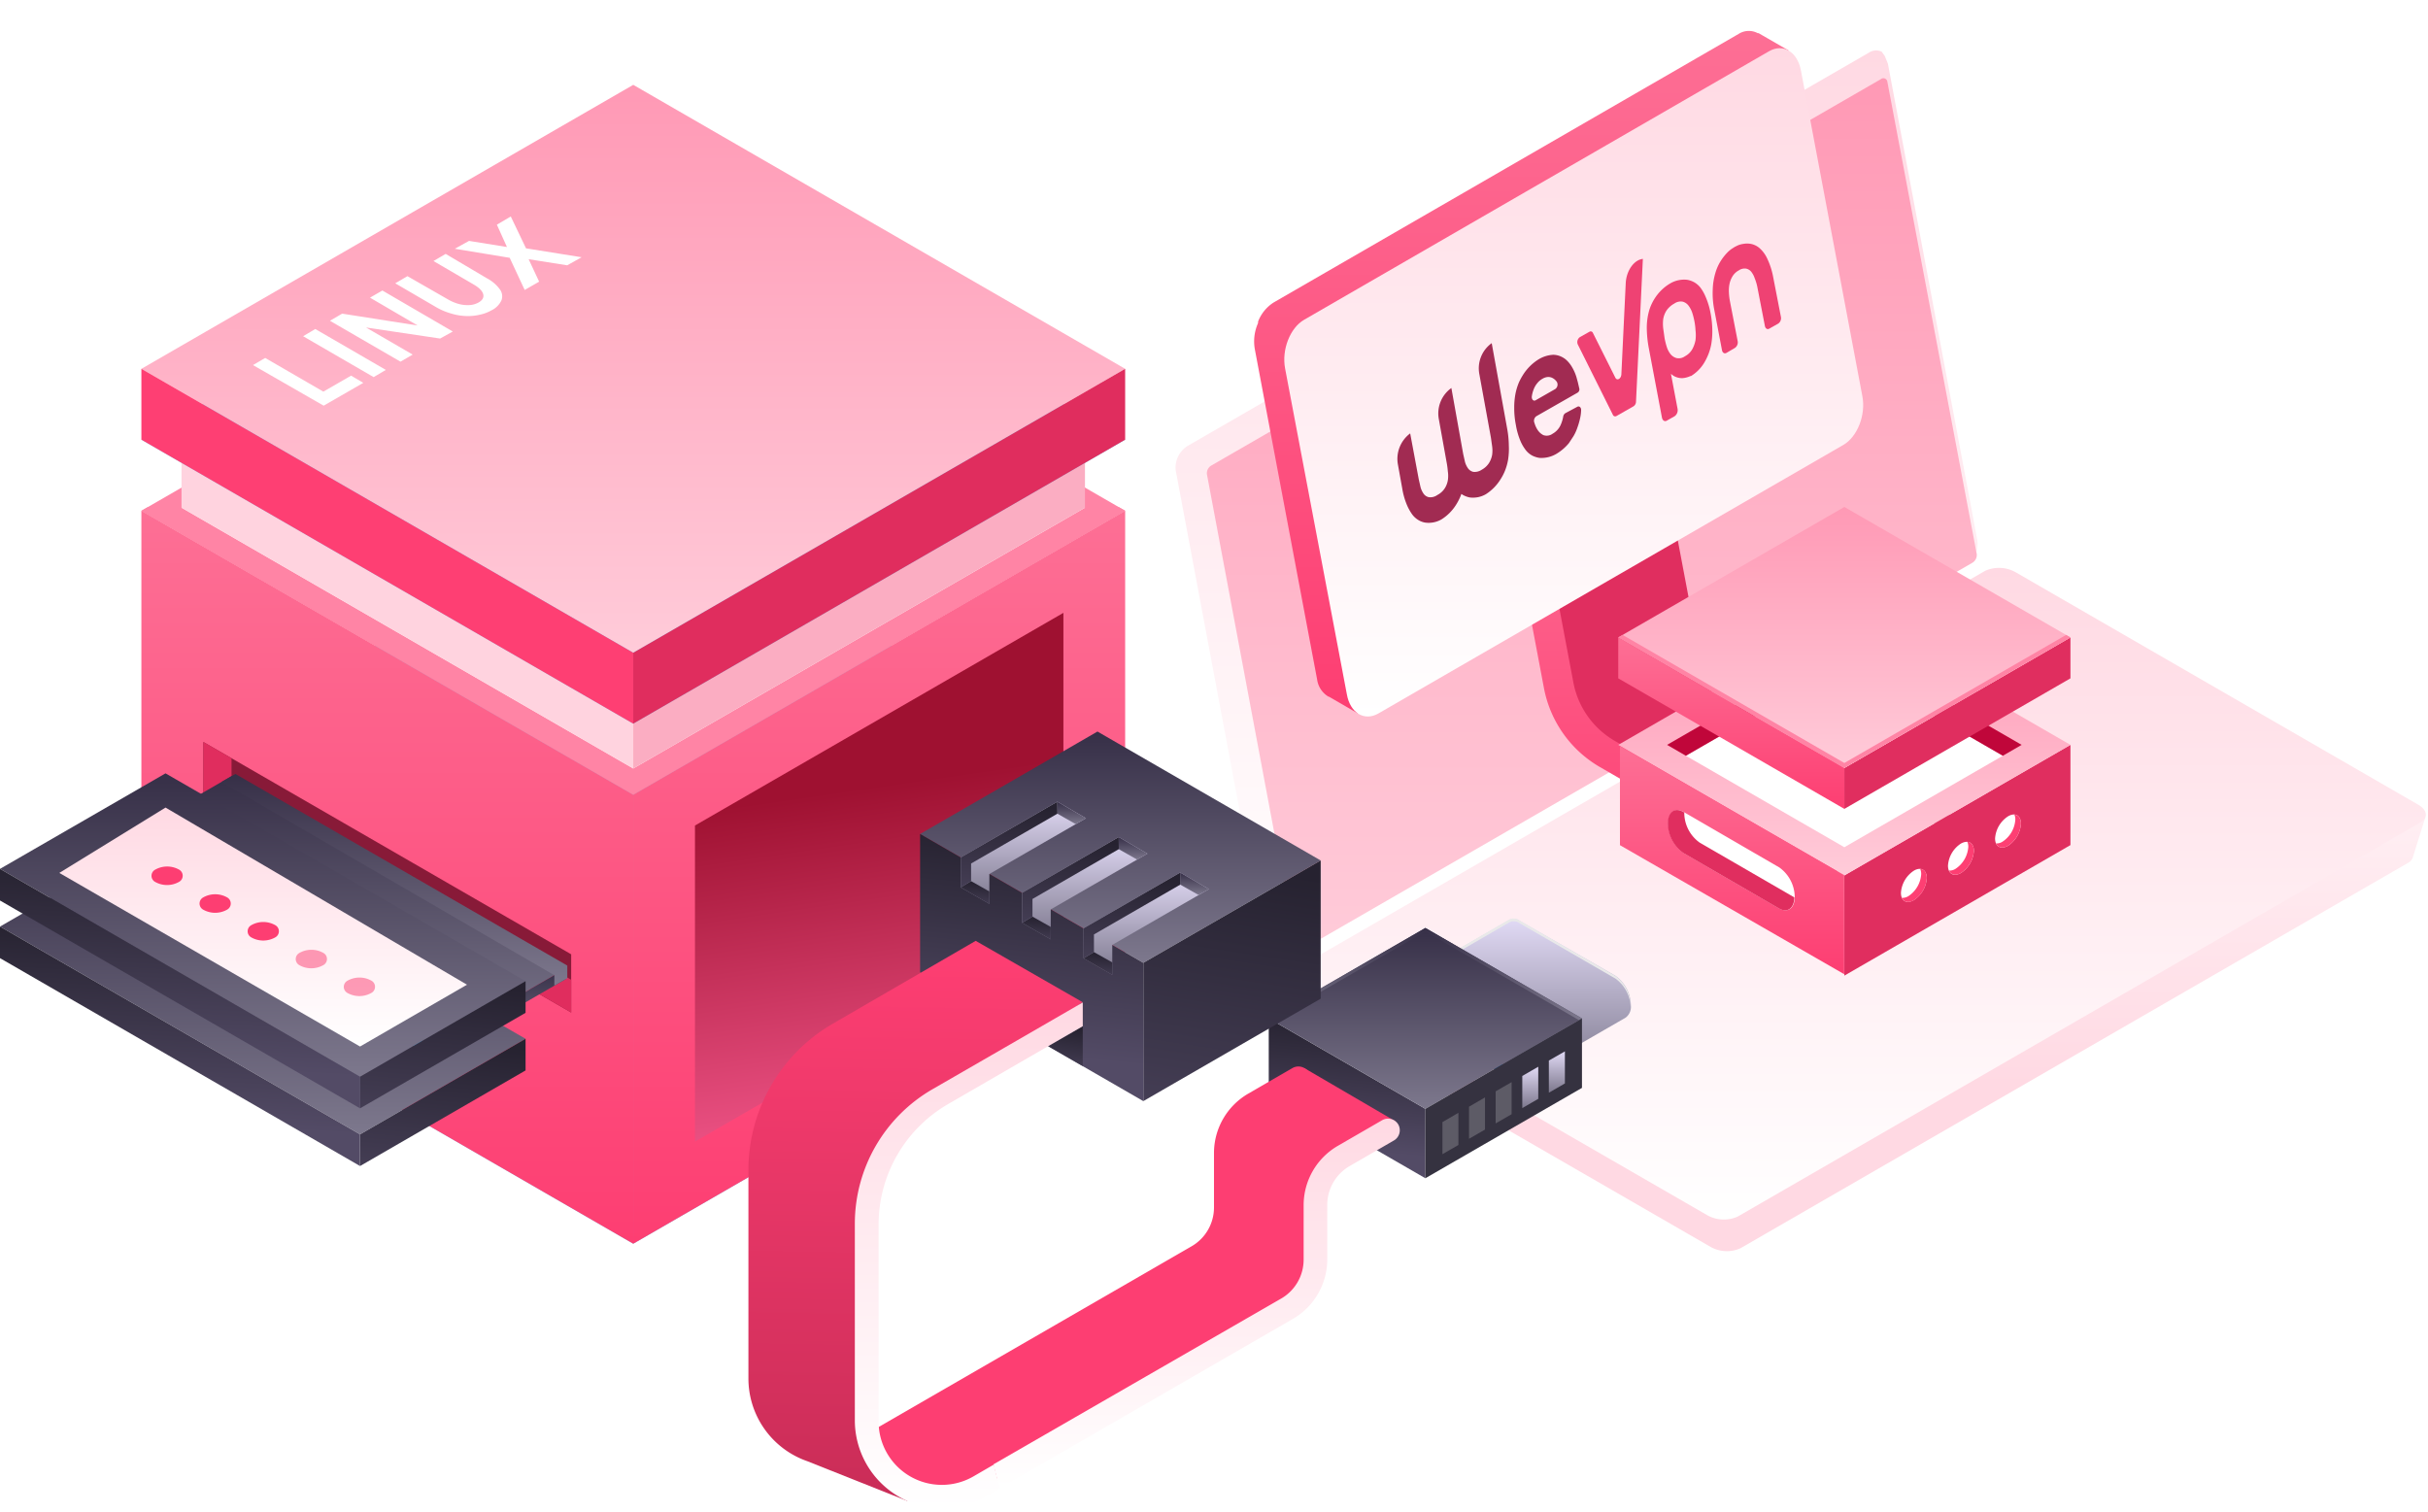 <svg xmlns="http://www.w3.org/2000/svg" xmlns:xlink="http://www.w3.org/1999/xlink" width="628" height="391" fill="none" xmlns:v="https://vecta.io/nano"><path d="M307.295 115.28L483.378 13.629a3.33 3.33 0 0 1 3.331-.248l.791 1.119.808 1.984 23.148 123.372a6.56 6.56 0 0 1-.647 3.643c-.56 1.127-1.432 2.069-2.513 2.715L332.442 247.637l.304 2.665-3.807-2.189a2.85 2.85 0 0 1-1.013-.892 2.86 2.86 0 0 1-.491-1.259l-23.357-124.381c-.114-1.247.128-2.5.697-3.615s1.444-2.047 2.52-2.686z" fill="url(#B)"/><path d="M335.566 252.32l8.89 4.397 168.24-97.083a8.56 8.56 0 0 1 3.891-.765c1.339.053 2.647.419 3.819 1.069l97.692 56.423 9.252-5.045-3.313 10.565a2.59 2.59 0 0 1-1.218 1.333l-172.637 99.672c-1.221.552-2.555.81-3.893.753s-2.646-.425-3.817-1.076l-101.88-58.802a3.81 3.81 0 0 1-1.789-1.904l-3.237-9.537z" fill="url(#C)"/><path d="M336.937 245.543l173.227-99.977c.376-.229.681-.559.88-.953a2.37 2.37 0 0 0 .243-1.274l-23.129-122.23a1.02 1.02 0 0 0-.214-.486c-.112-.14-.26-.249-.427-.314a1.03 1.03 0 0 0-1.015.153l-173.227 99.977c-.379.23-.685.563-.881.962s-.273.843-.223 1.284l22.957 122.23c.191.819.933 1.066 1.809.628z" fill="url(#D)"/><path d="M449.458 314.7l176.615-101.975c2.018-1.162 1.771-3.199-.571-4.55l-104.203-60.173a8.76 8.76 0 0 0-3.902-1.099c-1.368-.056-2.731.209-3.979.776L336.803 249.654c-2.037 1.161-1.771 3.198.552 4.55l104.279 60.172a8.8 8.8 0 0 0 3.874 1.079 8.81 8.81 0 0 0 3.95-.755z" fill="url(#E)"/><g filter="url(#A)"><path d="M426.637 138.733l-8.433-44.602 7.615-1.447 11.745 62.152c.594 3.142 1.859 6.118 3.709 8.727a22.24 22.24 0 0 0 7.008 6.388l57.85 33.389-3.921 6.776-52.063-30.076-28.821 15.038-17.608-16.485c-.095-.381-3.636-26.651-3.636-26.651l26.555-13.21z" fill="#e02e5f"/><path d="M471.599 227.82l3.903-6.777-57.831-33.389c-2.771-1.597-5.163-3.775-7.013-6.384a22.18 22.18 0 0 1-3.705-8.73l-11.745-62.153-7.614 1.447 11.745 62.152a30.05 30.05 0 0 0 5.018 11.808 30.04 30.04 0 0 0 9.487 8.637l57.755 33.389z" fill="url(#F)"/><path d="M325.306 79.778c.027-.084.059-.167.096-.248v-.171c-.008-.057-.008-.115 0-.171a10.16 10.16 0 0 1 4.035-4.949l.495-.286 59.621-34.436 59.639-34.455.495-.286c.73-.469 1.571-.735 2.437-.772s1.727.157 2.494.562h.114.114l7.881 4.55-4.55 1.904 15.762 83.492a11.94 11.94 0 0 1-.856 6.662 1.22 1.22 0 0 0 0 .191.61.61 0 0 0 0 .171c-.779 2.041-2.194 3.776-4.036 4.949L350.11 175.3l1.085 5.235-7.462-4.321h-.114c-.797-.475-1.477-1.124-1.988-1.898a6.16 6.16 0 0 1-.963-2.575L324.545 86.25c-.369-2.186-.105-4.432.761-6.472z" fill="url(#G)"/><path d="M356.524 180.554l120.25-69.462c3.636-2.094 5.844-7.729 4.93-12.583l-15.895-84.272c-.914-4.854-4.607-7.081-8.243-4.987l-120.25 69.462c-3.636 2.094-5.844 7.729-4.93 12.583l15.971 84.272c.838 4.854 4.531 7.082 8.167 4.988z" fill="url(#H)"/><path d="M407.978 97.609l-10.588 6.047a1.44 1.44 0 0 0-.543.717c-.1.291-.103.607-.011.9l.133.399a6.65 6.65 0 0 0 .642 1.395c.374.633.919 1.148 1.573 1.484.397.142.823.184 1.24.122s.813-.225 1.152-.476a4.9 4.9 0 0 0 2.06-2.215c.321-.707.551-1.451.687-2.215.023-.179.085-.35.181-.503a1.24 1.24 0 0 1 .373-.383l3.101-1.662c.531-.287 1.041.222.974.975a10.3 10.3 0 0 1-.199 1.706 18.42 18.42 0 0 1-.775 2.746c-.258.774-.599 1.517-1.019 2.215l-1.152 1.75c-.905 1.099-1.992 2.035-3.212 2.769a7.6 7.6 0 0 1-4.43 1.063 6.3 6.3 0 0 1-1.772-.554c-.662-.337-1.244-.813-1.705-1.395-.614-.783-1.113-1.648-1.485-2.57a18.55 18.55 0 0 1-1.129-4.031c-.291-1.458-.432-2.943-.421-4.43-.01-1.226.102-2.45.332-3.655a15.33 15.33 0 0 1 .908-2.946c.357-.769.772-1.509 1.241-2.215 1.001-1.49 2.307-2.751 3.832-3.699 1.144-.702 2.446-1.106 3.787-1.174.544.013 1.082.11 1.595.288a5.65 5.65 0 0 1 1.617.908 7.68 7.68 0 0 1 1.506 1.772 12 12 0 0 1 1.263 2.769l.376 1.373.355 1.528a1 1 0 0 1-.487 1.196zm-5.715-.975c.283-.201.483-.5.56-.839a1.42 1.42 0 0 0-.139-.999 3.23 3.23 0 0 0-.975-.93c-.374-.228-.803-.35-1.24-.354-.534.023-1.053.183-1.507.465a4.43 4.43 0 0 0-1.373 1.174c-.387.47-.694 1.002-.908 1.573a7.85 7.85 0 0 0-.465 1.75c-.133.82.421 1.395.974 1.063l5.073-2.902z" fill="#a12b52"/><path d="M385.829 84.763c-1.248.897-2.213 2.133-2.778 3.563s-.708 2.991-.411 4.5l2.99 16.413.31 2.215c.101.735.101 1.48 0 2.215-.136.737-.407 1.443-.797 2.082a5.16 5.16 0 0 1-1.883 1.75c-.647.448-1.434.645-2.215.554a2.35 2.35 0 0 1-1.329-.886 5.42 5.42 0 0 1-.798-1.684l-.465-2.059-3.056-17.056c-1.261.898-2.236 2.141-2.809 3.578s-.721 3.01-.425 4.529l2.038 11.296c.135.733.231 1.472.287 2.215a7.41 7.41 0 0 1 0 2.215c-.12.749-.391 1.465-.797 2.105-.474.731-1.131 1.326-1.905 1.727-.638.468-1.43.674-2.215.576a2.21 2.21 0 0 1-1.351-.886c-.361-.519-.631-1.095-.797-1.705l-.466-2.06-2.215-11.85a8.22 8.22 0 0 0-2.738 3.589c-.56 1.429-.709 2.986-.429 4.495l1.108 6.136c.22 1.397.599 2.764 1.129 4.075a12.86 12.86 0 0 0 1.462 2.681 5.67 5.67 0 0 0 1.661 1.484c.532.312 1.118.523 1.728.62 1.45.187 2.922-.108 4.186-.842a11.94 11.94 0 0 0 3.699-3.677 14.48 14.48 0 0 0 1.174-2.215l.266-.686.443.288c.535.29 1.11.499 1.706.62 1.45.187 2.921-.108 4.186-.842a12.15 12.15 0 0 0 3.721-3.743 13.37 13.37 0 0 0 1.174-2.215c.384-.942.666-1.922.842-2.924a18.54 18.54 0 0 0 .199-3.699c-.019-1.487-.168-2.969-.443-4.43l-3.987-22.061z" fill="#a12b52"/><path d="M423.153 99.869a1.47 1.47 0 0 1-.621 1.218l-2.215 1.263-2.215 1.262a.64.64 0 0 1-.262.09.66.66 0 0 1-.275-.029c-.088-.03-.169-.078-.237-.142s-.121-.142-.156-.229l-9.081-18.207c-.138-.328-.16-.692-.063-1.034a1.57 1.57 0 0 1 .594-.849l2.481-1.395a.62.62 0 0 1 .257-.089c.091-.01.184 0 .27.029s.167.078.232.142a.62.62 0 0 1 .149.228l5.803 11.584c.443.864 1.484.266 1.551-.886l.421-8.86.709-14.73c.155-3.19 2.104-6.003 4.43-6.269l-1.772 36.902z" fill="#ef4273"/><path d="M439.785 70.365a5.49 5.49 0 0 0-1.705-1.418 5.59 5.59 0 0 0-1.75-.576 7.07 7.07 0 0 0-4.231.886 11.81 11.81 0 0 0-3.455 3.012 12.54 12.54 0 0 0-2.016 3.81c-.453 1.509-.684 3.076-.687 4.651a29.47 29.47 0 0 0 .532 5.382l3.389 17.919c.155.754.709 1.108 1.263.776l2.037-1.152a1.93 1.93 0 0 0 .731-1.949l-1.705-9.015c.278.262.591.486.93.665a4.43 4.43 0 0 0 1.993.465c.721-.048 1.427-.228 2.083-.532h.155c1.379-.84 2.54-1.993 3.389-3.367a15.36 15.36 0 0 0 1.107-2.215 13.55 13.55 0 0 0 .797-2.813 19.47 19.47 0 0 0 .244-3.544 24.87 24.87 0 0 0-.465-4.43c-.257-1.384-.666-2.736-1.218-4.031-.36-.9-.837-1.749-1.418-2.525zm-1.24 11.075a10.77 10.77 0 0 1 0 2.525 7.78 7.78 0 0 1-.842 2.37 4.65 4.65 0 0 1-1.883 1.816c-.314.232-.674.393-1.057.474s-.777.077-1.158-.008a3.08 3.08 0 0 1-1.528-1.019 5.83 5.83 0 0 1-.975-1.883c-.229-.727-.413-1.466-.553-2.215l-.355-2.503c-.1-.824-.1-1.657 0-2.481a5.91 5.91 0 0 1 .864-2.215c.519-.737 1.201-1.344 1.994-1.772.316-.228.676-.389 1.057-.473s.775-.089 1.158-.014c.596.174 1.117.54 1.484 1.041a6.45 6.45 0 0 1 .974 1.905c.23.726.415 1.466.554 2.215.144.761.233 1.53.266 2.304v-.066z" fill="#ef4273"/><path d="M457.066 62.834a8.21 8.21 0 0 0-1.972-2.658c-.631-.547-1.395-.921-2.215-1.085a5.54 5.54 0 0 0-1.993 0c-.528.072-1.043.221-1.528.443l-.665.332-.731.465c-.504.342-.965.744-1.373 1.196a13.11 13.11 0 0 0-1.573 2.06 12.04 12.04 0 0 0-1.351 3.079c-.4 1.361-.623 2.768-.664 4.186-.086 1.812.056 3.628.42 5.405l1.972 10.344c.133.664.642.975 1.152.687l2.215-1.307a1.75 1.75 0 0 0 .598-.775c.121-.31.152-.648.088-.975l-1.993-10.278a15.86 15.86 0 0 1-.266-2.215c-.047-.741-.002-1.485.133-2.215.135-.713.398-1.396.775-2.016.399-.667.974-1.211 1.661-1.573.548-.383 1.222-.541 1.883-.443.524.114.993.403 1.329.82a5.35 5.35 0 0 1 .864 1.617c.282.688.505 1.4.664 2.126l1.994 10.278c.133.664.642.975 1.13.687l2.347-1.329c.264-.195.466-.461.584-.767a1.73 1.73 0 0 0 .081-.96l-1.994-10.255a19.2 19.2 0 0 0-1.572-4.873z" fill="#ef4273"/></g><path d="M477.039 252.376l58.479-33.769V192.68l-58.479 33.769v25.927z" fill="#e02e5f"/><path d="M498.361 227.135a7.37 7.37 0 0 1-.999 3.252 7.38 7.38 0 0 1-2.351 2.459c-1.904 1.066-3.331.21-3.331-1.903.075-1.145.414-2.257.993-3.248s1.378-1.834 2.338-2.463c1.827-1.104 3.35-.229 3.35 1.903zm12.183-7.024a7.37 7.37 0 0 1-.999 3.252 7.4 7.4 0 0 1-2.351 2.459c-1.903 1.066-3.35.19-3.35-1.904a7.38 7.38 0 0 1 3.35-5.71c1.847-1.028 3.35-.229 3.35 1.903zm12.165-7.043a7.37 7.37 0 0 1-.989 3.25 7.38 7.38 0 0 1-2.342 2.461c-1.904 1.066-3.351.209-3.351-1.904a7.39 7.39 0 0 1 1-3.252 7.38 7.38 0 0 1 2.351-2.459c1.846-1.085 3.331-.228 3.331 1.904z" fill="#fff"/><path d="M496.67 224.794c.169.417.253.863.247 1.313-.072 1.146-.411 2.259-.989 3.251a7.36 7.36 0 0 1-2.342 2.46 2.93 2.93 0 0 1-1.656.438c.495 1.104 1.694 1.409 3.084.609a7.37 7.37 0 0 0 2.35-2.459c.582-.991.924-2.105 1-3.252 0-1.465-.685-2.36-1.694-2.36zm12.179-7.044c.173.416.258.863.248 1.313-.076 1.147-.418 2.261-1 3.252a7.38 7.38 0 0 1-2.351 2.459 2.83 2.83 0 0 1-1.637.419c.495 1.123 1.695 1.428 3.084.628a7.38 7.38 0 0 0 2.351-2.459c.582-.991.924-2.105 1-3.252 0-1.446-.686-2.284-1.695-2.36zm12.164-7.042c.179.414.264.862.248 1.313a7.37 7.37 0 0 1-.989 3.25 7.38 7.38 0 0 1-2.342 2.461 2.79 2.79 0 0 1-1.657.438c.495 1.123 1.695 1.427 3.103.609.962-.627 1.764-1.469 2.343-2.461a7.37 7.37 0 0 0 .989-3.25c0-1.428-.686-2.265-1.695-2.36z" fill="#fe3f73"/><path d="M477.041 226.45l58.478-33.77-58.478-33.769-58.479 33.769 58.479 33.77z" fill="url(#I)"/><path d="M477.039 171.836l40.985 23.662-40.985 23.662-40.984-23.662 40.984-23.662z" fill="#fff"/><path d="M477.041 171.836l-40.984 23.662-4.873-2.817 45.857-26.479 45.858 26.479-4.873 2.817-40.985-23.662z" fill="#c0063a"/><path d="M419 218.624L477 252v-25.624L419 193v25.624z" fill="url(#J)"/><path d="M477.039 209.241l58.479-33.769v-10.584l-58.479 33.769v10.584z" fill="#e02e5f"/><path d="M477.041 198.657l58.478-33.77-58.478-33.75-58.479 33.75 58.479 33.77z" fill="url(#K)"/><path d="M477.041 197.363l57.355-33.123 1.123.647-58.478 33.77-58.479-33.77 1.124-.647 57.355 33.123z" fill="#ff84a5"/><path d="M418.562 175.472l58.479 33.769v-10.584l-58.479-33.769v10.584z" fill="url(#L)"/><path d="M460.229 235.017l-24.747-14.354a9.52 9.52 0 0 1-3.998-7.614c0-2.931 1.79-4.264 3.998-3.008l24.747 14.353c1.213.869 2.206 2.011 2.897 3.333s1.061 2.79 1.081 4.282c0 2.931-1.789 4.207-3.978 3.008z" fill="#fff"/><path d="M439.614 217.96c-1.213-.869-2.206-2.01-2.897-3.333a9.51 9.51 0 0 1-1.081-4.282v-.171l-.248-.152c-2.208-1.257-3.997 0-3.997 3.008.022 1.493.395 2.961 1.089 4.284a9.52 9.52 0 0 0 2.908 3.33l24.747 14.353c2.151 1.237 3.902 0 3.978-2.855l-24.499-14.182z" fill="#e02e5f"/><path d="M390.485 278.836l-24.842-14.334a9.51 9.51 0 0 1-2.898-3.333 9.52 9.52 0 0 1-1.081-4.281c0-2.932 1.77-4.283 3.979-3.008l24.842 14.334c1.213.869 2.206 2.01 2.897 3.333a9.52 9.52 0 0 1 1.081 4.281c0 2.932-1.789 4.284-3.978 3.008z" fill="url(#M)"/><path d="M243.659 390.177c-5.988-.015-11.725-2.404-15.954-6.643s-6.603-9.983-6.603-15.971V256.907a3.08 3.08 0 0 1 3.074-2.842 3.08 3.08 0 0 1 2.093.819c.57.527.92 1.249.981 2.023v110.656a16.35 16.35 0 0 0 2.191 8.172c1.435 2.485 3.498 4.548 5.982 5.983a16.36 16.36 0 0 0 8.172 2.193c2.869.001 5.688-.753 8.174-2.186l79.589-45.952c1.743-1.031 3.186-2.498 4.188-4.258a11.64 11.64 0 0 0 1.523-5.774v-14.087a17.73 17.73 0 0 1 2.382-8.858c1.557-2.693 3.795-4.93 6.488-6.485l11.422-6.605a3.07 3.07 0 0 1 2.329-.313c.787.209 1.459.722 1.868 1.426a3.07 3.07 0 0 1 .313 2.33c-.209.787-.722 1.459-1.426 1.868l-11.422 6.605a11.64 11.64 0 0 0-5.711 10.032v14.087c-.006 3.112-.828 6.169-2.385 8.865a17.81 17.81 0 0 1-6.485 6.497l-79.59 45.933c-3.39 2.013-7.251 3.097-11.193 3.141z" fill="#fff"/><path d="M163.788 321.725L36.57 248.266 163.788 77.018l127.236 171.248-127.236 73.459z" fill="url(#N)"/><g fill="#ff84a5"><path d="M163.788 205.587L36.57 132.128l127.218-73.441 127.236 73.441-127.236 73.459z"/><path d="M163.788 203.683L38.226 131.175l-1.656.952 127.218 73.459 127.236-73.459-1.656-.952-125.58 72.508z"/></g><path d="M291.021 248.264V132.126l-127.236 73.46v116.138l127.236-73.46z" fill="url(#O)"/><path d="M275.048 240.308v-81.779l-95.294 55.014v81.76l95.294-54.995z" fill="url(#P)"/><path d="M36.57 132.126v116.138l127.218 73.46V205.586L36.57 132.126z" fill="url(#Q)"/><path d="M52.613 191.938v15.058l95.123 54.919v-15.058l-95.123-54.919z" fill="#881a38"/><path d="M59.885 202.713v-6.587l-7.272-4.188v15.058l95.123 54.919v-8.471l-87.851-50.731z" fill="#e02d5e"/><g fill="#fff"><path d="M163.788 198.791L46.945 131.327l116.843-67.463 116.843 67.463-116.843 67.464z"/><path d="M163.788 181.944L46.945 114.481l116.843-67.445 116.843 67.445-116.843 67.463z"/><path d="M163.788 180.192l-115.32-66.588-1.523.876 116.843 67.464 116.843-67.464-1.523-.876-115.32 66.588z"/></g><path d="M280.628 131.327V114.48l-116.843 67.464v16.847l116.843-67.464z" fill="#fbadc2"/><path d="M46.945 114.48v16.847l116.843 67.464v-16.847L46.945 114.48z" fill="#ffd3df"/><path d="M163.788 187.197L36.57 113.738l127.218-73.46 127.236 73.46-127.236 73.459z" fill="url(#R)"/><path d="M163.788 168.847L36.57 95.407l127.218-73.46 127.236 73.46-127.236 73.441z" fill="url(#S)"/><g clip-path="url(#AE)" fill="#fff"><path d="M65.438 94.439l3.154-1.847 15.045 8.714 7.175-4.136 3.154 1.863-10.25 5.904-18.277-10.498zm12.96-7.467l3.154-1.863 18.246 10.577-3.154 1.863-18.246-10.577zm20.504-11.824l18.214 10.608-3.28 1.815-19.16-2.857 12.064 7.009-3.154 1.831L85.34 82.978l3.154-1.847 19.523 3.063-12.316-7.198 3.201-1.847zm25.091 6.283a13.28 13.28 0 0 1-3.548.316c-1.274-.053-2.536-.27-3.753-.647-1.316-.371-2.582-.901-3.77-1.579l-10.692-6.236 3.154-1.847 10.519 6.03c.857.498 1.774.885 2.728 1.152.904.245 1.841.346 2.776.3a5.45 5.45 0 0 0 2.381-.679c1.009-.584 1.404-1.279 1.198-2.115s-1.009-1.673-2.428-2.51l-10.44-6.093 3.154-1.847 10.676 6.314a9.78 9.78 0 0 1 3.328 2.842 2.98 2.98 0 0 1 .581 1.374 2.99 2.99 0 0 1-.155 1.484 5.41 5.41 0 0 1-2.587 2.589 10.65 10.65 0 0 1-3.122 1.152zm12.741-14.381l2.713 5.809-3.738 2.147-3.879-8.319-14.193-2.336 3.674-2.036 9.809 1.579-2.602-5.778L132.114 56l3.942 8.24 14.382 2.305-3.737 2.084-9.967-1.579z"/></g><path d="M291.021 113.738V95.406l-127.236 73.441v18.351l127.236-73.46z" fill="url(#T)"/><path d="M36.57 95.406v18.332l127.218 73.46v-18.351L36.57 95.406z" fill="#fe3f73"/><path d="M93.124 293.438L0 239.68l42.812-24.728 93.124 53.758-42.812 24.728z" fill="url(#U)"/><path d="M135.937 268.709v8.186l-42.812 24.727v-8.185l42.812-24.728z" fill="url(#V)"/><path d="M0 239.679v8.167l93.124 53.776v-8.185L0 239.679z" fill="url(#W)"/><path d="M111.664 270.556L25.336 220.72l34.646-20.008 86.347 49.837-34.665 20.007z" fill="url(#X)"/><path d="M146.327 250.549v2.722l-34.663 20.007v-2.722l34.663-20.007z" fill="url(#Y)"/><path d="M25.336 220.72v2.703l86.328 49.855v-2.722L25.336 220.72z" fill="url(#Z)"/><path d="M93.124 278.533L0 224.756l42.812-24.709 93.124 53.758-42.812 24.728z" fill="url(#a)"/><path d="M93.125 270.708l-77.781-44.906 27.469-16.904 77.971 45.82-27.659 15.99z" fill="url(#b)"/><path d="M135.937 253.805v8.185l-42.812 24.709v-8.167l42.812-24.727z" fill="url(#c)"/><path d="M0 224.756v8.185l93.124 53.758v-8.167L0 224.756z" fill="url(#d)"/><path d="M146.731 249.768l-85.852-49.57-3.617 2.075 86.118 49.989v2.703l3.351-1.923v-2.722-.552z" fill="url(#e)"/><path d="M421.818 260.03c-.02-1.493-.391-2.959-1.082-4.282s-1.683-2.464-2.897-3.333l-24.842-14.296c-.39-.28-.852-.441-1.332-.465s-.955.092-1.371.332l-27.431 15.857 30.229 25.203 27.393-15.818a3.49 3.49 0 0 0 1.092-1.422c.234-.561.317-1.174.241-1.776z" fill="url(#f)"/><path d="M417.839 253.138l-24.842-14.353a2.48 2.48 0 0 0-2.703-.133l-26.917 15.572-.514-.419 27.374-15.876c.416-.241.892-.356 1.371-.332a2.49 2.49 0 0 1 1.332.465l24.842 14.353c1.214.869 2.206 2.01 2.897 3.333a9.52 9.52 0 0 1 1.082 4.281c.009.108.009.216 0 .324-.074-1.419-.465-2.803-1.143-4.052a9.53 9.53 0 0 0-2.779-3.163z" fill="#e9e9e9"/><path d="M368.669 304.782l-40.509-23.376v-17.97l40.509 23.395v17.951z" fill="url(#g)"/><path d="M368.669 286.831l-40.509-23.395 40.509-23.395 40.508 23.395-40.508 23.395z" fill="url(#h)"/><path d="M368.669 240.936l-39.747 22.938-.762-.438 40.509-23.395 40.508 23.395-.78.438-39.728-22.938z" fill="url(#i)"/><path d="M409.176 281.406l-40.508 23.376v-17.951l40.508-23.395v17.97z" fill="#353240"/><path opacity=".2" d="M377.217 296.179l-4.131 2.38v-8.3l4.131-2.399v8.319zm6.871-3.978l-4.131 2.379v-8.3l4.131-2.398v8.319zm6.89-3.98l-4.13 2.38v-8.3l4.13-2.38v8.3z" fill="#fff"/><path d="M397.869 284.243l-4.131 2.399v-8.319l4.131-2.38v8.3z" fill="url(#j)"/><path d="M404.759 280.265l-4.15 2.398v-8.319l4.15-2.379v8.3z" fill="url(#k)"/><path d="M295.72 249.064l-57.736-33.332 45.877-26.498 57.736 33.351-45.877 26.479z" fill="url(#l)"/><path d="M341.595 258.335v-35.75l-45.876 26.479v35.769l45.876-26.498z" fill="url(#m)"/><path d="M237.984 215.733v35.769l57.736 33.332v-35.769l-57.736-33.332z" fill="url(#n)"/><path d="M273.486 207.376l-24.994 14.429v7.729l7.405 4.283v-7.729l24.994-14.429-7.405-4.283z" fill="url(#o)"/><path d="M289.361 216.533l-24.994 14.429v7.748l7.405 4.283v-7.748l25.013-14.429-7.424-4.283z" fill="url(#p)"/><path d="M305.26 225.708l-24.994 14.429v7.747l7.424 4.284v-7.748l24.994-14.429-7.424-4.283z" fill="url(#q)"/><path d="M273.484 207.376v3.103l4.759 2.703 2.646-1.523-7.405-4.283z" fill="url(#r)"/><path d="M251.176 227.934l-2.684 1.599 7.405 4.283v-3.217l-4.721-2.665z" fill="url(#s)"/><path d="M273.486 207.376l-24.994 14.429v7.729l2.684-1.599v-4.569l22.329-12.887-.019-3.103z" fill="url(#t)"/><path d="M289.363 216.533v3.122l4.759 2.703 2.665-1.542-7.424-4.283z" fill="url(#u)"/><path d="M267.051 237.11l-2.684 1.599 7.405 4.283v-3.217l-4.721-2.665z" fill="url(#v)"/><path d="M289.361 216.533l-24.994 14.429v7.748l2.684-1.599v-4.569l22.329-12.887-.019-3.122z" fill="url(#w)"/><path d="M305.258 225.708v3.121l4.759 2.684 2.665-1.522-7.424-4.283z" fill="url(#x)"/><path d="M282.95 246.286l-2.684 1.599 7.424 4.283v-3.217l-4.74-2.665z" fill="url(#y)"/><path d="M305.26 225.708l-24.994 14.429v7.747l2.684-1.599v-4.568l22.329-12.888-.019-3.121z" fill="url(#z)"/><path d="M280.053 265.474v10.299l-8.928-5.14 8.928-5.159z" fill="url(#AA)"/><g fill="#fd3e72"><path d="M360.863 290.011l-23.509-13.725-19.798 15.857-1.675 13.687v12.468l-70.3 42.831-19.55 11.555 2.97 8.928 13.592 5.406 18.807-5.577 25.147-16.771 41.612-23.091 11.65-8.946.743-18.979 1.484-11.555 18.827-12.088z"/><path d="M338.497 277.409c-.41-.706-1.083-1.22-1.871-1.431a3.09 3.09 0 0 0-2.336.308l-11.422 6.606a17.76 17.76 0 0 0-6.49 6.494c-1.557 2.696-2.378 5.754-2.38 8.868v14.105a11.59 11.59 0 0 1-1.56 5.794c-1.019 1.761-2.483 3.223-4.246 4.238l-83.987 48.504a16.19 16.19 0 0 1-6.682 2.132c.21 2.037.134 4.112.305 6.148 3.356-.257 6.611-1.273 9.518-2.969l84.006-48.485c2.692-1.561 4.929-3.801 6.485-6.497a17.79 17.79 0 0 0 2.385-8.865v-14.067c-.006-2.028.517-4.022 1.519-5.785a11.62 11.62 0 0 1 4.192-4.266l11.422-6.587c.354-.203.665-.474.914-.798a3.1 3.1 0 0 0 .538-1.087 3.09 3.09 0 0 0 .08-1.211 3.11 3.11 0 0 0-.39-1.149z"/></g><path d="M361.682 290.905a3.09 3.09 0 0 0-4.207-1.123l-11.421 6.606a17.74 17.74 0 0 0-6.489 6.484c-1.557 2.693-2.378 5.748-2.382 8.859v14.086c.003 2.025-.522 4.015-1.523 5.775a11.63 11.63 0 0 1-4.188 4.257l-74.488 42.926a59.14 59.14 0 0 0 1.637 6.168l75.802-43.783c2.692-1.561 4.929-3.801 6.485-6.497a17.79 17.79 0 0 0 2.385-8.865v-14.086c-.003-2.025.522-4.015 1.523-5.775a11.64 11.64 0 0 1 4.188-4.257l11.422-6.606a3.07 3.07 0 0 0 .931-.761c.257-.313.449-.674.566-1.061s.156-.795.114-1.198-.162-.793-.355-1.149z" fill="url(#AB)"/><path d="M224.074 362.804v-33.522l5.235-34.055 50.73-35.978-27.678-15.876-36.892 21.396a43.79 43.79 0 0 0-16.021 16.018c-3.843 6.653-5.867 14.2-5.87 21.883v54.024c.025 4.687 1.503 9.251 4.23 13.062s6.571 6.684 10.999 8.22l26.022 10.355-9.328-11.688-1.427-13.839z" fill="url(#AC)"/><path d="M278.781 260.048l-19.169 11.079-18.446 10.641c-6.1 3.529-11.165 8.6-14.687 14.704a40.19 40.19 0 0 0-5.377 20.075v50.654a22.84 22.84 0 0 0 11.422 19.969 22.15 22.15 0 0 0 22.386 0l3.807-2.17a59.14 59.14 0 0 1-1.637-6.168l-5.216 3.027c-2.497 1.463-5.339 2.236-8.233 2.241a16.35 16.35 0 0 1-8.242-2.212 16.36 16.36 0 0 1-6.005-6.062 16.35 16.35 0 0 1-2.133-8.263v-50.807a35.99 35.99 0 0 1 4.822-17.99 36 36 0 0 1 13.167-13.172l19.721-11.421 15.096-8.719v-6.148l-1.276.742z" fill="url(#AD)"/><g fill="#fd3e72"><path d="M40.07 228.097a1.8 1.8 0 0 1 .015-3.108c1.938-1.117 4.339-1.127 6.279-.011a1.8 1.8 0 0 1-.003 3.111c-1.942 1.126-4.347 1.132-6.291.008zm12.434 7.179a1.8 1.8 0 0 1 .009-3.109 6.29 6.29 0 0 1 6.285 0 1.8 1.8 0 0 1-.009 3.109 6.29 6.29 0 0 1-6.285 0zm12.446 7.181c-1.2-.692-1.191-2.428.01-3.118a6.3 6.3 0 0 1 6.284.003 1.8 1.8 0 0 1-.007 3.111c-1.944 1.121-4.343 1.125-6.287.004z"/><path opacity=".5" d="M77.387 249.642a1.8 1.8 0 0 1 .003-3.11c1.942-1.126 4.347-1.133 6.291-.009 1.193.69 1.179 2.419-.015 3.108-1.938 1.117-4.339 1.127-6.279.011zm12.424 7.181a1.8 1.8 0 0 1 .013-3.11c1.939-1.117 4.339-1.128 6.281-.015 1.202.689 1.195 2.427-.004 3.12a6.29 6.29 0 0 1-6.29.005z"/></g><defs><filter id="A" x="316.383" y="0" width="197.75" height="239.82" filterUnits="userSpaceOnUse" color-interpolation-filters="sRGB"><feFlood flood-opacity="0" result="A"/><feColorMatrix in="SourceAlpha" values="0 0 0 0 0 0 0 0 0 0 0 0 0 0 0 0 0 0 127 0"/><feOffset dy="4"/><feGaussianBlur stdDeviation="4"/><feColorMatrix values="0 0 0 0 0 0 0 0 0 0 0 0 0 0 0 0 0 0 0.15 0"/><feBlend in2="A"/><feBlend in="SourceGraphic"/></filter><linearGradient id="B" x1="407.773" y1="13.048" x2="407.773" y2="250.302" xlink:href="#AF"><stop stop-color="#ffd9e3"/><stop offset="1" stop-color="#fff"/></linearGradient><linearGradient id="C" x1="481.458" y1="158.862" x2="481.458" y2="323.647" xlink:href="#AF"><stop stop-color="#fff"/><stop offset=".74" stop-color="#ffd9e3"/></linearGradient><linearGradient id="D" x1="411.726" y1="20.238" x2="411.726" y2="245.757" xlink:href="#AF"><stop stop-color="#ff99b5"/><stop offset="1" stop-color="#ffcbd9"/></linearGradient><linearGradient id="E" x1="481.433" y1="146.896" x2="481.433" y2="315.462" xlink:href="#AF"><stop stop-color="#ffd9e3"/><stop offset="1" stop-color="#fff"/></linearGradient><linearGradient id="F" x1="387.594" y1="110.387" x2="387.594" y2="227.82" xlink:href="#AF"><stop stop-color="#fd6f95"/><stop offset="1" stop-color="#fd3e72"/></linearGradient><linearGradient id="G" x1="324.383" y1="4" x2="324.383" y2="180.535" xlink:href="#AF"><stop stop-color="#fd6f95"/><stop offset="1" stop-color="#fd3e72"/></linearGradient><linearGradient id="H" x1="407.045" y1="8.462" x2="407.045" y2="181.341" xlink:href="#AF"><stop stop-color="#ffd9e3"/><stop offset="1" stop-color="#fff"/></linearGradient><linearGradient id="I" x1="477.041" y1="158.911" x2="477.041" y2="226.45" xlink:href="#AF"><stop stop-color="#ff99b5"/><stop offset="1" stop-color="#ffcbd9"/></linearGradient><linearGradient id="J" x1="419" y1="193" x2="419" y2="252" xlink:href="#AF"><stop stop-color="#fd6f95"/><stop offset="1" stop-color="#fd3e72"/></linearGradient><linearGradient id="K" x1="477.041" y1="131.137" x2="477.041" y2="198.657" xlink:href="#AF"><stop stop-color="#ff99b5"/><stop offset="1" stop-color="#ffcbd9"/></linearGradient><linearGradient id="L" x1="418.562" y1="164.888" x2="418.562" y2="209.241" xlink:href="#AF"><stop stop-color="#fd6f95"/><stop offset="1" stop-color="#fd3e72"/></linearGradient><linearGradient id="M" x1="51235.5" y1="19640.1" x2="51726.4" y2="20162" xlink:href="#AF"><stop stop-color="#2573ba"/><stop offset="1" stop-color="#0063ad"/></linearGradient><linearGradient id="N" x1="81952.8" y1="57025.3" x2="63096.5" y2="41034" xlink:href="#AF"><stop stop-color="#59bdef"/><stop offset="1" stop-color="#7bdaff"/></linearGradient><linearGradient id="O" x1="163.785" y1="132.126" x2="163.785" y2="321.724" xlink:href="#AF"><stop stop-color="#fd6f95"/><stop offset="1" stop-color="#fd3e72"/></linearGradient><linearGradient id="P" x1="183.008" y1="209.486" x2="198.681" y2="317.515" xlink:href="#AF"><stop stop-color="#9f1131"/><stop offset="1" stop-color="#ff6299"/></linearGradient><linearGradient id="Q" x1="36.57" y1="132.126" x2="36.57" y2="321.724" xlink:href="#AF"><stop stop-color="#fd6f95"/><stop offset="1" stop-color="#fd3e72"/></linearGradient><linearGradient id="R" x1="80016.4" y1="25541.1" x2="69700.5" y2="10967.3" xlink:href="#AF"><stop stop-color="#59bdef"/><stop offset="1" stop-color="#7bdaff"/></linearGradient><linearGradient id="S" x1="163.797" y1="21.947" x2="163.797" y2="168.847" xlink:href="#AF"><stop stop-color="#ff99b5"/><stop offset="1" stop-color="#ffcbd9"/></linearGradient><linearGradient id="T" x1="33703.3" y1="19497.4" x2="46218.6" y2="9425.7" xlink:href="#AF"><stop stop-color="#e02d5e"/><stop offset="1" stop-color="#0063ad"/></linearGradient><linearGradient id="U" x1="67.968" y1="214.952" x2="67.968" y2="293.438" xlink:href="#AF"><stop stop-color="#362f47"/><stop offset="1" stop-color="#7d788d"/></linearGradient><linearGradient id="V" x1="109.076" y1="268.9" x2="104.753" y2="319.438" xlink:href="#AF"><stop stop-color="#262230"/><stop offset="1" stop-color="#534b66"/></linearGradient><linearGradient id="W" x1="34.696" y1="240.038" x2="32.012" y2="290.191" xlink:href="#AF"><stop stop-color="#262230"/><stop offset="1" stop-color="#534b66"/></linearGradient><linearGradient id="X" x1="85.833" y1="200.712" x2="85.833" y2="270.556" xlink:href="#AF"><stop stop-color="#362f47"/><stop offset="1" stop-color="#7d788d"/></linearGradient><linearGradient id="Y" x1="128.995" y1="250.549" x2="128.995" y2="273.278" xlink:href="#AF"><stop stop-color="#362f47"/><stop offset="1" stop-color="#7d788d"/></linearGradient><linearGradient id="Z" x1="19349" y1="12158.3" x2="23264" y2="12158.3" xlink:href="#AF"><stop stop-color="#3a9bd5"/><stop offset="1" stop-color="#2573ba"/></linearGradient><linearGradient id="a" x1="67.968" y1="200.047" x2="67.968" y2="278.533" xlink:href="#AF"><stop stop-color="#362f47"/><stop offset="1" stop-color="#7d788d"/></linearGradient><linearGradient id="b" x1="68.064" y1="208.898" x2="68.064" y2="270.708" xlink:href="#AF"><stop stop-color="#ffd9e3"/><stop offset="1" stop-color="#fff"/></linearGradient><linearGradient id="c" x1="109.076" y1="253.995" x2="104.758" y2="304.505" xlink:href="#AF"><stop stop-color="#262230"/><stop offset="1" stop-color="#534b66"/></linearGradient><linearGradient id="d" x1="34.696" y1="225.114" x2="32.012" y2="275.267" xlink:href="#AF"><stop stop-color="#262230"/><stop offset="1" stop-color="#534b66"/></linearGradient><linearGradient id="e" x1="101.996" y1="200.198" x2="101.996" y2="254.965" xlink:href="#AF"><stop stop-color="#362f47"/><stop offset="1" stop-color="#7d788d"/></linearGradient><linearGradient id="f" x1="392.354" y1="237.651" x2="392.354" y2="279.046" xlink:href="#AF"><stop stop-color="#e1daf5"/><stop offset="1" stop-color="#7d788d"/></linearGradient><linearGradient id="g" x1="343.253" y1="263.675" x2="340.514" y2="297.023" xlink:href="#AF"><stop stop-color="#262230"/><stop offset="1" stop-color="#534b66"/></linearGradient><linearGradient id="h" x1="368.669" y1="240.041" x2="368.669" y2="286.831" xlink:href="#AF"><stop stop-color="#362f47"/><stop offset="1" stop-color="#7d788d"/></linearGradient><linearGradient id="i" x1="368.669" y1="240.041" x2="368.669" y2="263.874" xlink:href="#AF"><stop stop-color="#362f47"/><stop offset="1" stop-color="#7d788d"/></linearGradient><linearGradient id="j" x1="395.804" y1="275.943" x2="395.804" y2="286.642" xlink:href="#AF"><stop stop-color="#e1daf5"/><stop offset="1" stop-color="#7d788d"/></linearGradient><linearGradient id="k" x1="402.684" y1="271.965" x2="402.684" y2="282.663" xlink:href="#AF"><stop stop-color="#e1daf5"/><stop offset="1" stop-color="#7d788d"/></linearGradient><linearGradient id="l" x1="289.791" y1="189.234" x2="289.791" y2="249.064" xlink:href="#AF"><stop stop-color="#362f47"/><stop offset="1" stop-color="#7d788d"/></linearGradient><linearGradient id="m" x1="312.811" y1="222.946" x2="298.602" y2="317.081" xlink:href="#AF"><stop stop-color="#262230"/><stop offset="1" stop-color="#534b66"/></linearGradient><linearGradient id="n" x1="259.495" y1="216.133" x2="254.142" y2="271.726" xlink:href="#AF"><stop stop-color="#262230"/><stop offset="1" stop-color="#534b66"/></linearGradient><linearGradient id="o" x1="264.692" y1="207.376" x2="264.692" y2="233.817" xlink:href="#AF"><stop stop-color="#e1daf5"/><stop offset="1" stop-color="#7d788d"/></linearGradient><linearGradient id="p" x1="280.576" y1="216.533" x2="280.576" y2="242.993" xlink:href="#AF"><stop stop-color="#e1daf5"/><stop offset="1" stop-color="#7d788d"/></linearGradient><linearGradient id="q" x1="296.475" y1="225.708" x2="296.475" y2="252.168" xlink:href="#AF"><stop stop-color="#e1daf5"/><stop offset="1" stop-color="#7d788d"/></linearGradient><linearGradient id="r" x1="277.187" y1="207.376" x2="277.187" y2="213.182" xlink:href="#AF"><stop stop-color="#362f47"/><stop offset="1" stop-color="#7d788d"/></linearGradient><linearGradient id="s" x1="251.251" y1="227.968" x2="250.453" y2="236.996" xlink:href="#AF"><stop stop-color="#262230"/><stop offset="1" stop-color="#534b66"/></linearGradient><linearGradient id="t" x1="257.811" y1="207.504" x2="254.467" y2="241.447" xlink:href="#AF"><stop stop-color="#262230"/><stop offset="1" stop-color="#534b66"/></linearGradient><linearGradient id="u" x1="293.075" y1="216.533" x2="293.075" y2="222.358" xlink:href="#AF"><stop stop-color="#362f47"/><stop offset="1" stop-color="#7d788d"/></linearGradient><linearGradient id="v" x1="267.126" y1="237.144" x2="266.328" y2="246.172" xlink:href="#AF"><stop stop-color="#262230"/><stop offset="1" stop-color="#534b66"/></linearGradient><linearGradient id="w" x1="273.686" y1="216.661" x2="270.336" y2="250.632" xlink:href="#AF"><stop stop-color="#262230"/><stop offset="1" stop-color="#534b66"/></linearGradient><linearGradient id="x" x1="308.97" y1="225.708" x2="308.97" y2="231.513" xlink:href="#AF"><stop stop-color="#362f47"/><stop offset="1" stop-color="#7d788d"/></linearGradient><linearGradient id="y" x1="283.032" y1="246.32" x2="282.236" y2="255.348" xlink:href="#AF"><stop stop-color="#262230"/><stop offset="1" stop-color="#534b66"/></linearGradient><linearGradient id="z" x1="289.585" y1="225.836" x2="286.234" y2="259.807" xlink:href="#AF"><stop stop-color="#262230"/><stop offset="1" stop-color="#534b66"/></linearGradient><linearGradient id="AA" x1="274.451" y1="265.534" x2="272.44" y2="281.205" xlink:href="#AF"><stop stop-color="#262230"/><stop offset="1" stop-color="#534b66"/></linearGradient><linearGradient id="AB" x1="309.519" y1="289.37" x2="309.519" y2="384.943" xlink:href="#AF"><stop stop-color="#ffd9e3"/><stop offset="1" stop-color="#fff"/></linearGradient><linearGradient id="AC" x1="237.399" y1="248.531" x2="234.677" y2="400.019" xlink:href="#AF"><stop stop-color="#fd3e72"/><stop offset="1" stop-color="#c52b55"/></linearGradient><linearGradient id="AD" x1="250.579" y1="259.306" x2="250.579" y2="390.205" xlink:href="#AF"><stop stop-color="#ffd9e3"/><stop offset="1" stop-color="#fff"/></linearGradient><clipPath id="AE"><path fill="#fff" transform="translate(65.438 56)" d="M0 0h85v49H0z"/></clipPath><linearGradient id="AF" gradientUnits="userSpaceOnUse"/></defs></svg>